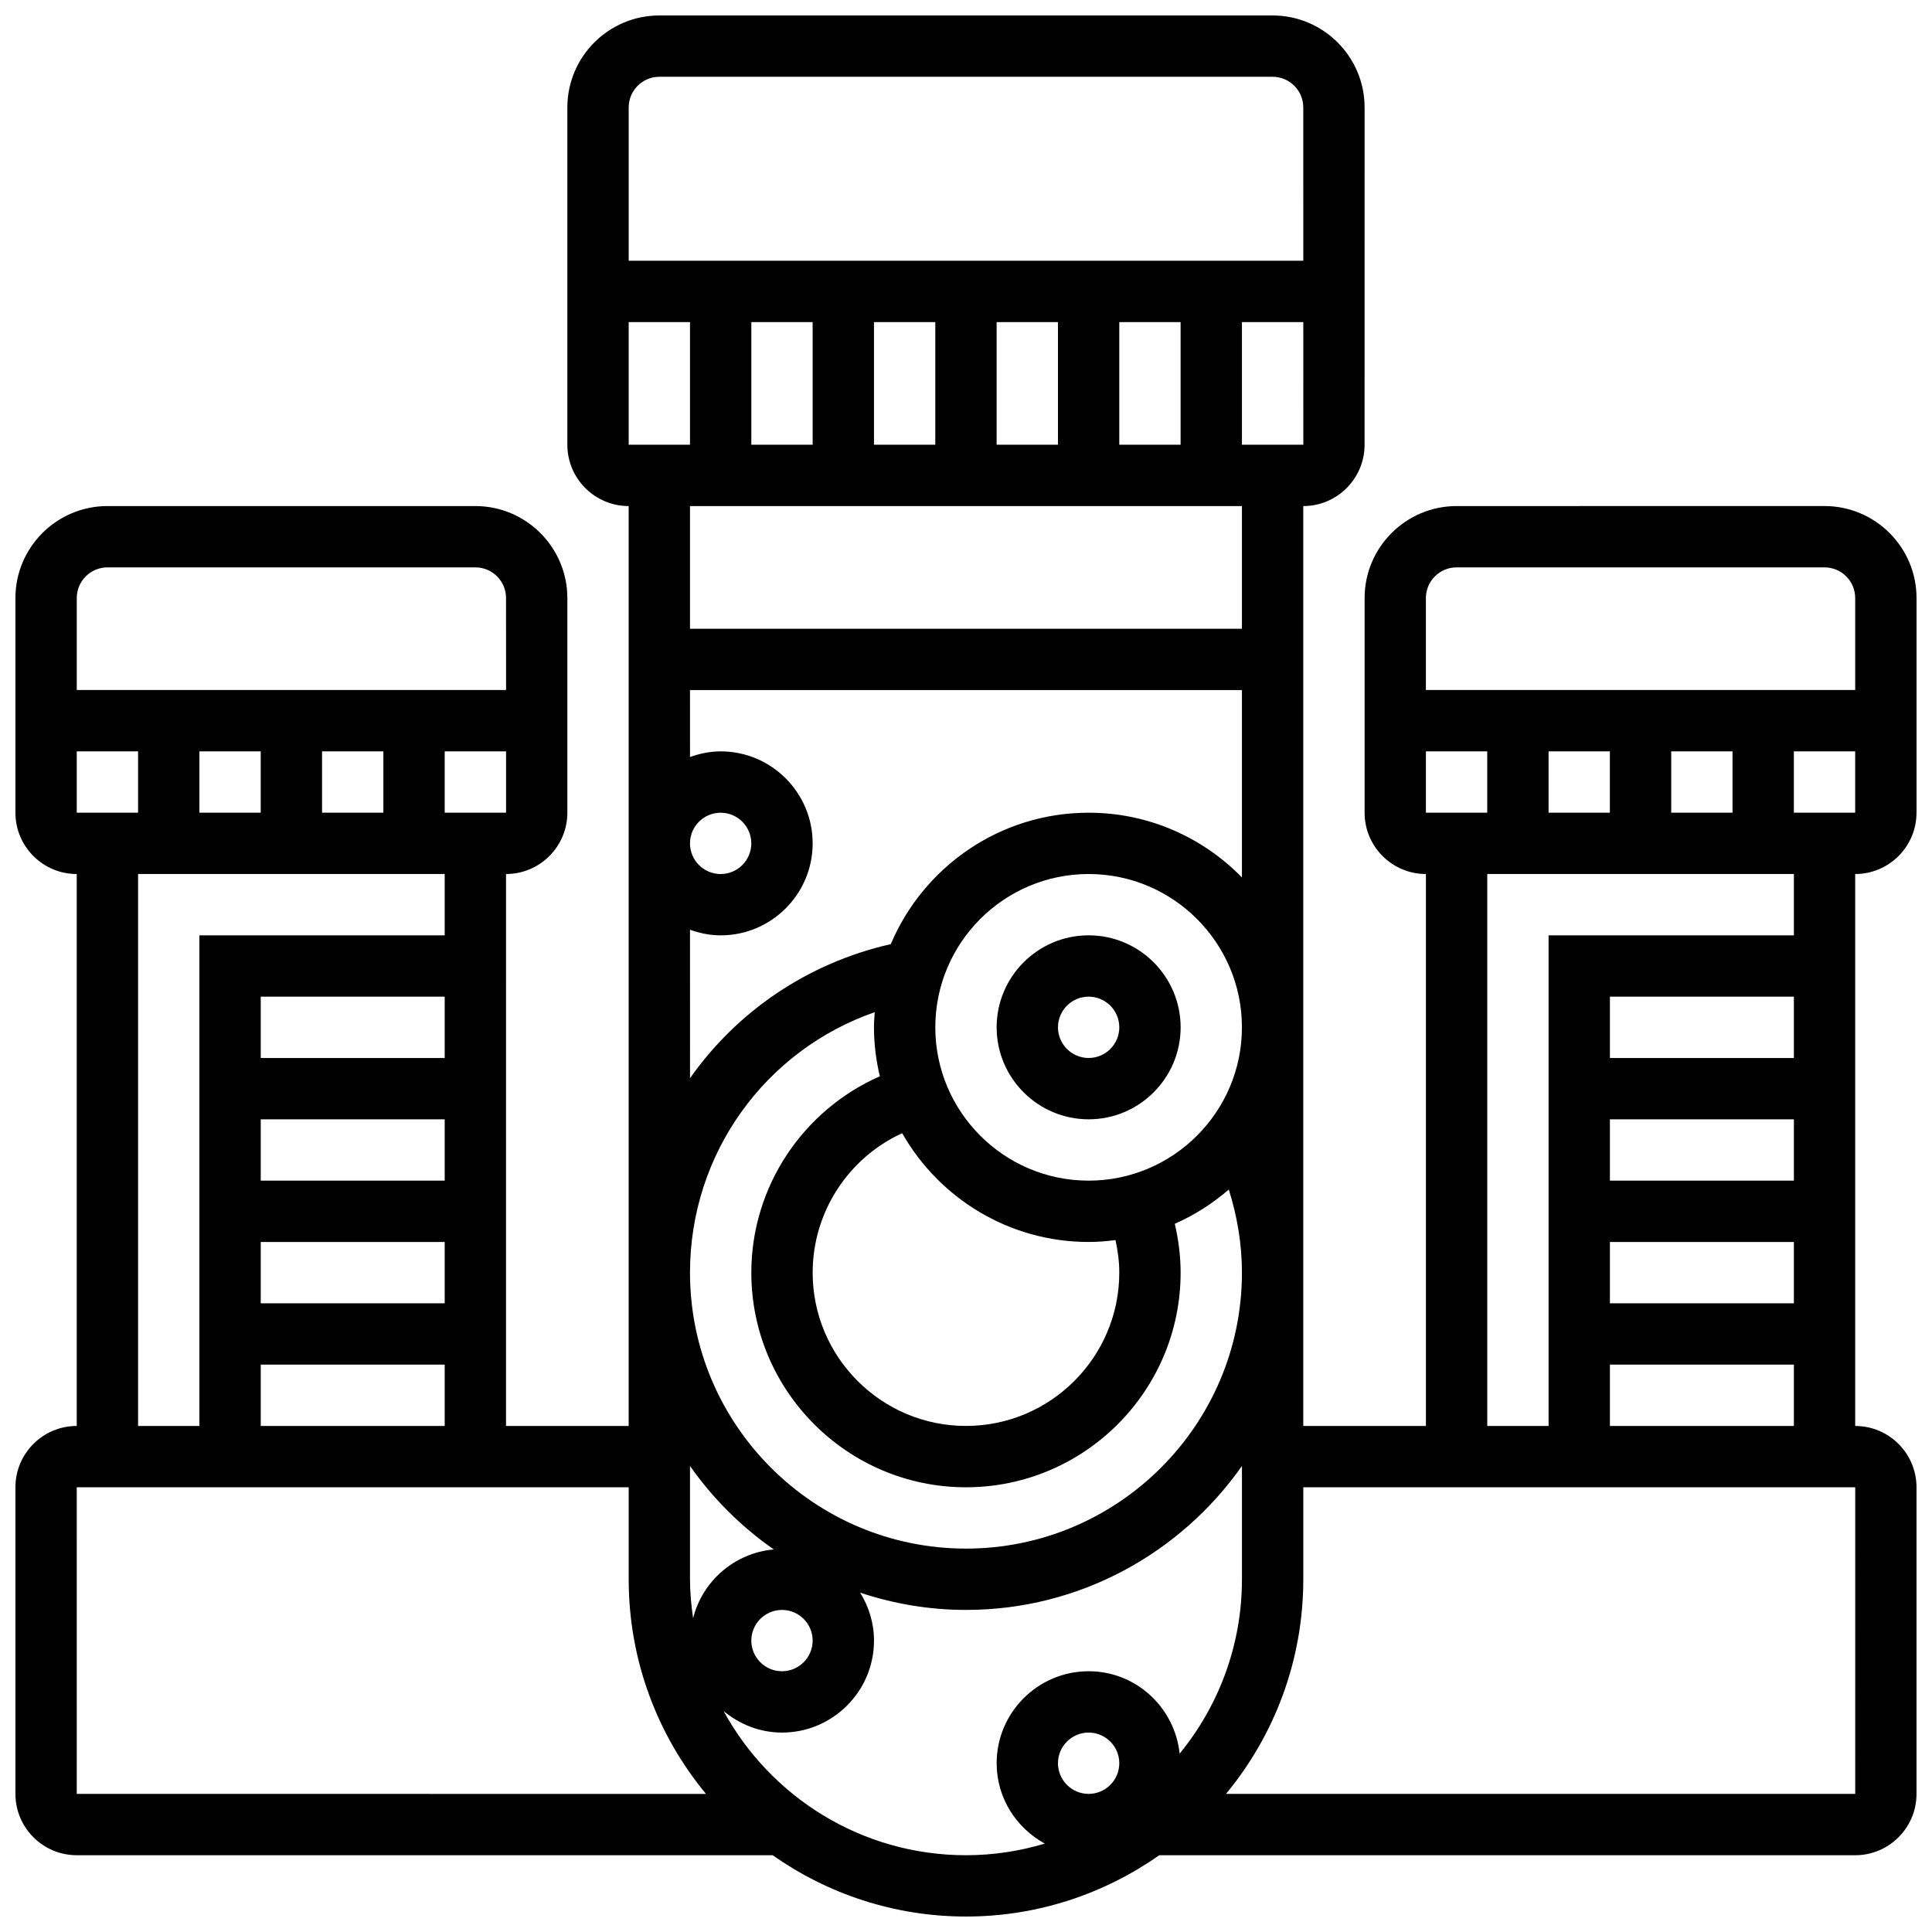 <?xml version="1.0" encoding="UTF-8"?>
<!-- Uploaded to: ICON Repo, www.svgrepo.com, Generator: ICON Repo Mixer Tools -->
<svg width="800px" height="800px" version="1.1" viewBox="144 144 512 512" xmlns="http://www.w3.org/2000/svg">
 <defs>
  <clipPath id="a">
   <path d="m148.09 148.09h503.81v503.81h-503.81z"/>
  </clipPath>
 </defs>
 <path d="m432.5 391.87c-13.441 0-24.379 10.938-24.379 24.379s10.938 24.379 24.379 24.379 24.379-10.938 24.379-24.379c-0.004-13.441-10.941-24.379-24.379-24.379zm0 32.504c-4.477 0-8.125-3.641-8.125-8.125s3.648-8.125 8.125-8.125c4.477 0 8.125 3.641 8.125 8.125s-3.648 8.125-8.125 8.125z"/>
 <g clip-path="url(#a)">
  <path d="m651.9 359.37v-56.883c0-13.441-10.938-24.379-24.379-24.379l-97.508 0.004c-13.441 0-24.379 10.938-24.379 24.379v56.883c0 8.965 7.289 16.25 16.25 16.25v146.27h-32.504v-243.78c8.965 0 16.25-7.289 16.25-16.25l0.004-89.387c0-13.441-10.938-24.379-24.379-24.379h-162.52c-13.441 0-24.379 10.938-24.379 24.379v89.387c0 8.965 7.289 16.25 16.25 16.25v243.78h-32.504l0.004-146.27c8.965 0 16.25-7.289 16.25-16.25v-56.883c0-13.441-10.938-24.379-24.379-24.379h-97.508c-13.441 0-24.379 10.938-24.379 24.379v56.883c0 8.965 7.289 16.25 16.25 16.25v146.27c-8.965 0-16.25 7.289-16.25 16.25v81.258c0 8.965 7.289 16.25 16.25 16.25h184.42c14.52 10.207 32.172 16.25 51.234 16.25s36.703-6.047 51.234-16.25l184.42 0.008c8.965 0 16.25-7.289 16.25-16.25v-81.262c0-8.965-7.289-16.25-16.25-16.25v-146.27c8.961 0 16.25-7.289 16.25-16.254zm-130.02-16.25h16.25v16.25h-16.25zm32.504 0h16.25v16.25h-16.25zm32.504 0h16.25v16.25h-16.25zm32.504 16.25v-16.25h16.25v16.25zm-89.383-65.008h97.512c4.477 0 8.125 3.641 8.125 8.125v24.379h-113.77v-24.379c0-4.484 3.648-8.125 8.129-8.125zm-170.65 284.41c0 4.484-3.648 8.125-8.125 8.125-4.477 0-8.125-3.641-8.125-8.125s3.648-8.125 8.125-8.125c4.477 0 8.125 3.641 8.125 8.125zm-32.504-97.512c0-31.617 19.996-58.961 48.957-69.023-0.094 1.336-0.199 2.66-0.199 4.016 0 4.469 0.57 8.801 1.551 12.977-20.379 8.957-34.055 29.262-34.055 52.031 0 31.359 25.516 56.883 56.883 56.883s56.883-25.523 56.883-56.883c0-4.402-0.562-8.727-1.543-12.945 5.234-2.309 10.035-5.379 14.309-9.078 2.231 7.07 3.484 14.418 3.484 22.023 0 40.328-32.812 73.133-73.133 73.133-40.324 0-73.137-32.805-73.137-73.133zm105.64-24.379c-22.402 0-40.629-18.227-40.629-40.629s18.227-40.629 40.629-40.629 40.629 18.227 40.629 40.629-18.227 40.629-40.629 40.629zm0 16.254c2.422 0 4.785-0.203 7.125-0.496 0.609 2.82 1 5.688 1 8.621 0 22.402-18.227 40.629-40.629 40.629s-40.629-18.227-40.629-40.629c0-16.059 9.484-30.434 23.719-36.949 9.797 17.188 28.254 28.824 49.414 28.824zm-121.89-243.78h16.25v32.504h-16.25zm32.504 0h16.25v32.504h-16.25zm32.504 0h16.25v32.504h-16.25zm32.504 0h16.25v32.504h-16.25zm32.504 0h16.25v32.504h-16.25zm32.504 32.504v-32.504h16.262l0.008 32.504zm-154.39-97.512h162.52c4.477 0 8.125 3.641 8.125 8.125l0.008 40.629-178.78 0.004v-40.629c0-4.488 3.648-8.129 8.125-8.129zm154.39 113.77v32.504h-146.27v-32.504zm-146.27 112.27c2.555 0.91 5.266 1.492 8.129 1.492 13.441 0 24.379-10.938 24.379-24.379 0-13.441-10.938-24.379-24.379-24.379-2.859 0-5.574 0.586-8.125 1.496l-0.004-17.746h146.27v49.656c-10.332-10.57-24.715-17.152-40.625-17.152-23.551 0-43.789 14.383-52.43 34.828-22.129 5.016-40.824 17.926-53.207 35.535zm0-22.883c0-4.484 3.648-8.125 8.125-8.125 4.477 0 8.125 3.641 8.125 8.125s-3.648 8.125-8.125 8.125c-4.477 0-8.125-3.641-8.125-8.125zm22.203 187.11c-10.402 0.941-18.895 8.352-21.379 18.227-0.488-3.379-0.824-6.809-0.824-10.316v-30.027c6.055 8.605 13.562 16.105 22.203 22.117zm-135.96-32.723v-16.25h48.754v16.25zm48.754-97.512h-48.754v-16.25h48.754zm-48.754 16.254h48.754v16.25h-48.754zm0 32.504h48.754v16.25h-48.754zm-48.758-130.02h16.25v16.25h-16.25zm32.504 0h16.25v16.25h-16.25zm32.504 0h16.25v16.25h-16.25zm32.504 16.25v-16.25h16.262v16.25zm-89.383-65.008h97.512c4.477 0 8.125 3.641 8.125 8.125l0.008 24.379h-113.77v-24.379c0-4.484 3.652-8.125 8.129-8.125zm8.125 81.262h81.258v16.25h-65.008v130.02h-16.25zm-16.254 162.52h146.27v24.379c0 21.59 7.695 41.418 20.484 56.883l-166.75-0.004zm171.42 59.301c4.227 3.512 9.574 5.707 15.48 5.707 13.441 0 24.379-10.938 24.379-24.379 0-4.664-1.383-8.988-3.664-12.699 8.832 2.934 18.242 4.574 28.043 4.574 30.23 0 56.945-15.121 73.133-38.152v30.027c0 17.52-6.199 33.602-16.512 46.211-1.293-12.238-11.547-21.836-24.117-21.836-13.441 0-24.379 10.938-24.379 24.379 0 9.215 5.199 17.152 12.766 21.297-6.633 1.984-13.629 3.082-20.891 3.082-27.688 0-51.82-15.465-64.238-38.211zm88.613 13.832c0-4.484 3.648-8.125 8.125-8.125s8.125 3.641 8.125 8.125c0 4.484-3.648 8.125-8.125 8.125s-8.125-3.641-8.125-8.125zm211.28 8.125h-166.75c12.789-15.461 20.484-35.289 20.484-56.879v-24.379h146.27zm-16.254-195.02h-48.754v-16.25h48.754zm-48.754 16.254h48.754v16.25h-48.754zm0 32.504h48.754v16.25h-48.754zm0 48.754v-16.25h48.754v16.25zm48.754-130.02h-65.008v130.02h-16.25v-146.27h81.258z"/>
 </g>
</svg>